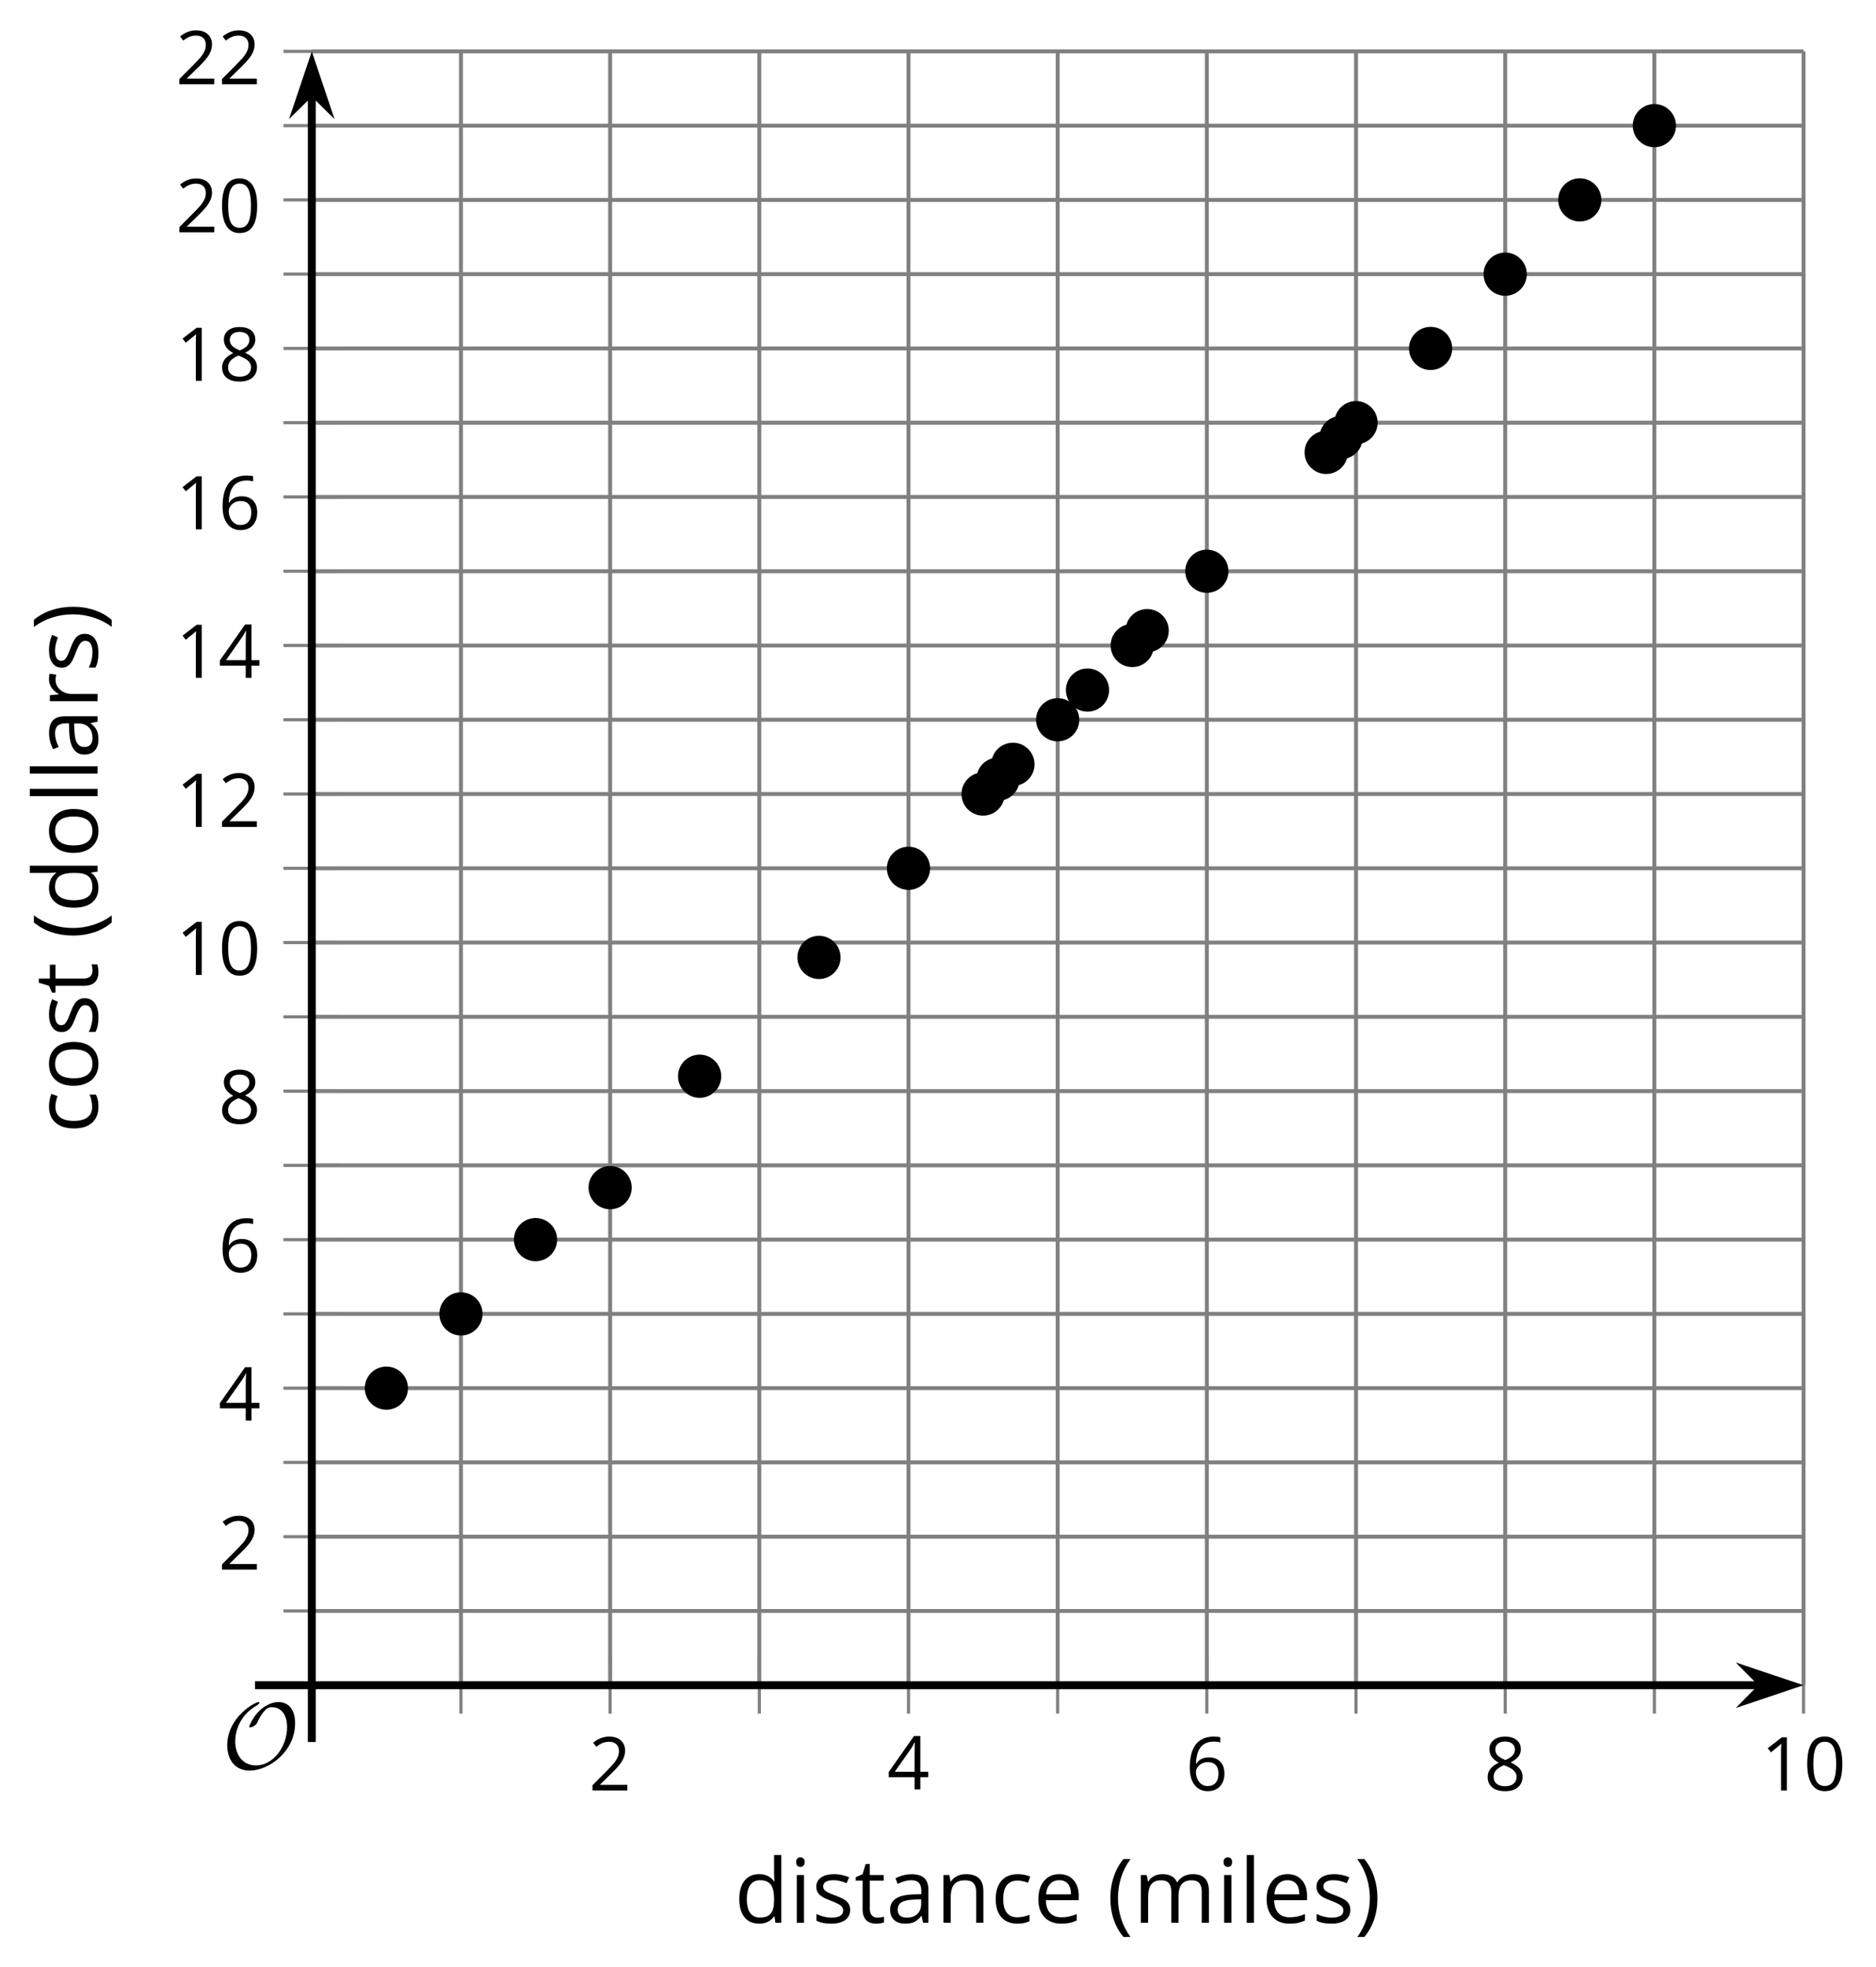 <?xml version='1.0' encoding='UTF-8'?>
<!-- This file was generated by dvisvgm 2.1.3 -->
<svg height='249.428pt' version='1.1' viewBox='-72 -72 237.895 249.428' width='237.895pt' xmlns='http://www.w3.org/2000/svg' xmlns:xlink='http://www.w3.org/1999/xlink'>
<defs>
<clipPath id='clip1'>
<path d='M-32.461 141.68H156.707V-65.488H-32.461Z'/>
</clipPath>
<path d='M9.289 -5.762C9.289 -7.281 8.62 -8.428 7.161 -8.428C5.918 -8.428 4.866 -7.424 4.782 -7.352C3.826 -6.408 3.467 -5.332 3.467 -5.308C3.467 -5.236 3.527 -5.224 3.587 -5.224C3.814 -5.224 4.005 -5.344 4.184 -5.475C4.399 -5.631 4.411 -5.667 4.543 -5.942C4.651 -6.181 4.926 -6.767 5.368 -7.269C5.655 -7.592 5.894 -7.771 6.372 -7.771C7.532 -7.771 8.273 -6.814 8.273 -5.248C8.273 -2.809 6.539 -0.395 4.328 -0.395C2.63 -0.395 1.698 -1.745 1.698 -3.455C1.698 -5.081 2.534 -6.874 4.28 -7.902C4.399 -7.974 4.758 -8.189 4.758 -8.345C4.758 -8.428 4.663 -8.428 4.639 -8.428C4.22 -8.428 0.681 -6.528 0.681 -2.941C0.681 -1.267 1.554 0.263 3.539 0.263C5.87 0.263 9.289 -2.08 9.289 -5.762Z' id='g0-79'/>
<use id='g7-8' transform='scale(1.2)' xlink:href='#g5-8'/>
<use id='g7-9' transform='scale(1.2)' xlink:href='#g5-9'/>
<use id='g7-65' transform='scale(1.2)' xlink:href='#g5-65'/>
<use id='g7-67' transform='scale(1.2)' xlink:href='#g5-67'/>
<use id='g7-68' transform='scale(1.2)' xlink:href='#g5-68'/>
<use id='g7-69' transform='scale(1.2)' xlink:href='#g5-69'/>
<use id='g7-73' transform='scale(1.2)' xlink:href='#g5-73'/>
<use id='g7-76' transform='scale(1.2)' xlink:href='#g5-76'/>
<use id='g7-77' transform='scale(1.2)' xlink:href='#g5-77'/>
<use id='g7-78' transform='scale(1.2)' xlink:href='#g5-78'/>
<use id='g7-79' transform='scale(1.2)' xlink:href='#g5-79'/>
<use id='g7-82' transform='scale(1.2)' xlink:href='#g5-82'/>
<use id='g7-83' transform='scale(1.2)' xlink:href='#g5-83'/>
<use id='g7-84' transform='scale(1.2)' xlink:href='#g5-84'/>
<path d='M0.378 -2.583C0.378 -1.782 0.497 -1.031 0.732 -0.336S1.312 0.971 1.763 1.492H2.5C2.072 0.912 1.745 0.272 1.519 -0.433S1.179 -1.855 1.179 -2.592C1.179 -3.343 1.289 -4.07 1.51 -4.779C1.736 -5.488 2.067 -6.137 2.509 -6.731H1.763C1.317 -6.197 0.971 -5.576 0.737 -4.866C0.497 -4.157 0.378 -3.398 0.378 -2.583Z' id='g5-8'/>
<path d='M2.413 -2.583C2.413 -3.389 2.293 -4.148 2.058 -4.862C1.823 -5.571 1.478 -6.192 1.027 -6.731H0.281C0.723 -6.137 1.054 -5.488 1.28 -4.779C1.501 -4.07 1.611 -3.343 1.611 -2.592C1.611 -1.855 1.496 -1.133 1.271 -0.433C1.045 0.272 0.718 0.916 0.29 1.492H1.027C1.473 0.976 1.819 0.368 2.053 -0.327C2.293 -1.022 2.413 -1.777 2.413 -2.583Z' id='g5-9'/>
<path d='M4.922 -3.375C4.922 -4.498 4.733 -5.355 4.355 -5.948C3.973 -6.542 3.421 -6.837 2.689 -6.837C1.938 -6.837 1.381 -6.552 1.018 -5.985S0.47 -4.549 0.47 -3.375C0.47 -2.238 0.658 -1.377 1.036 -0.792C1.413 -0.203 1.966 0.092 2.689 0.092C3.444 0.092 4.006 -0.193 4.374 -0.769C4.738 -1.344 4.922 -2.21 4.922 -3.375ZM1.243 -3.375C1.243 -4.355 1.358 -5.064 1.588 -5.506C1.819 -5.953 2.187 -6.174 2.689 -6.174C3.2 -6.174 3.568 -5.948 3.794 -5.497C4.024 -5.051 4.139 -4.342 4.139 -3.375S4.024 -1.699 3.794 -1.243C3.568 -0.792 3.2 -0.566 2.689 -0.566C2.187 -0.566 1.819 -0.792 1.588 -1.234C1.358 -1.685 1.243 -2.394 1.243 -3.375Z' id='g5-16'/>
<path d='M3.292 0V-6.731H2.647L0.866 -5.355L1.271 -4.83C1.92 -5.359 2.288 -5.658 2.366 -5.727S2.518 -5.866 2.583 -5.93C2.56 -5.576 2.546 -5.198 2.546 -4.797V0H3.292Z' id='g5-17'/>
<path d='M4.885 0V-0.709H1.423V-0.746L2.896 -2.187C3.554 -2.827 4.001 -3.352 4.24 -3.771S4.599 -4.609 4.599 -5.037C4.599 -5.585 4.42 -6.018 4.061 -6.344C3.702 -6.667 3.204 -6.828 2.574 -6.828C1.842 -6.828 1.169 -6.57 0.548 -6.054L0.953 -5.534C1.262 -5.778 1.538 -5.944 1.786 -6.036C2.04 -6.128 2.302 -6.174 2.583 -6.174C2.97 -6.174 3.273 -6.068 3.49 -5.856C3.706 -5.649 3.817 -5.364 3.817 -5.005C3.817 -4.751 3.775 -4.512 3.688 -4.291S3.471 -3.844 3.301 -3.61S2.772 -2.988 2.233 -2.44L0.46 -0.658V0H4.885Z' id='g5-18'/>
<path d='M5.203 -1.547V-2.242H4.204V-6.768H3.393L0.198 -2.215V-1.547H3.471V0H4.204V-1.547H5.203ZM3.471 -2.242H0.962L3.066 -5.235C3.195 -5.428 3.333 -5.672 3.481 -5.967H3.518C3.485 -5.414 3.471 -4.917 3.471 -4.48V-2.242Z' id='g5-20'/>
<path d='M0.539 -2.878C0.539 -1.943 0.741 -1.215 1.151 -0.691C1.561 -0.17 2.113 0.092 2.808 0.092C3.458 0.092 3.978 -0.11 4.355 -0.506C4.742 -0.912 4.931 -1.459 4.931 -2.159C4.931 -2.785 4.756 -3.283 4.411 -3.646C4.061 -4.01 3.582 -4.194 2.979 -4.194C2.247 -4.194 1.713 -3.932 1.377 -3.402H1.321C1.358 -4.365 1.565 -5.074 1.948 -5.525C2.33 -5.971 2.878 -6.197 3.6 -6.197C3.904 -6.197 4.176 -6.16 4.411 -6.082V-6.74C4.213 -6.8 3.936 -6.828 3.591 -6.828C2.583 -6.828 1.823 -6.501 1.308 -5.847C0.797 -5.189 0.539 -4.199 0.539 -2.878ZM2.799 -0.557C2.509 -0.557 2.251 -0.635 2.026 -0.797C1.805 -0.958 1.63 -1.174 1.506 -1.446S1.321 -2.012 1.321 -2.33C1.321 -2.546 1.39 -2.753 1.529 -2.951C1.662 -3.149 1.846 -3.306 2.076 -3.421S2.56 -3.591 2.836 -3.591C3.283 -3.591 3.614 -3.462 3.84 -3.209S4.176 -2.606 4.176 -2.159C4.176 -1.639 4.056 -1.243 3.812 -0.967C3.573 -0.695 3.237 -0.557 2.799 -0.557Z' id='g5-22'/>
<path d='M2.689 -6.828C2.086 -6.828 1.602 -6.685 1.243 -6.39C0.879 -6.105 0.7 -5.714 0.7 -5.226C0.7 -4.88 0.792 -4.572 0.976 -4.291C1.16 -4.015 1.464 -3.757 1.888 -3.518C0.948 -3.089 0.479 -2.486 0.479 -1.717C0.479 -1.142 0.672 -0.695 1.059 -0.378C1.446 -0.064 1.998 0.092 2.716 0.092C3.393 0.092 3.927 -0.074 4.319 -0.405C4.71 -0.741 4.903 -1.188 4.903 -1.745C4.903 -2.122 4.788 -2.454 4.558 -2.744C4.328 -3.029 3.941 -3.301 3.393 -3.564C3.844 -3.789 4.171 -4.038 4.378 -4.309S4.687 -4.885 4.687 -5.216C4.687 -5.718 4.507 -6.114 4.148 -6.4S3.301 -6.828 2.689 -6.828ZM1.234 -1.699C1.234 -2.03 1.335 -2.316 1.542 -2.551C1.75 -2.79 2.081 -3.006 2.537 -3.204C3.131 -2.988 3.55 -2.762 3.789 -2.532C4.029 -2.297 4.148 -2.035 4.148 -1.736C4.148 -1.363 4.019 -1.068 3.766 -0.852S3.154 -0.529 2.698 -0.529C2.233 -0.529 1.874 -0.631 1.621 -0.838C1.363 -1.045 1.234 -1.331 1.234 -1.699ZM2.68 -6.206C3.071 -6.206 3.375 -6.114 3.6 -5.93C3.821 -5.75 3.932 -5.502 3.932 -5.193C3.932 -4.913 3.84 -4.664 3.656 -4.452C3.476 -4.24 3.163 -4.042 2.726 -3.858C2.238 -4.061 1.901 -4.263 1.722 -4.466S1.45 -4.913 1.45 -5.193C1.45 -5.502 1.561 -5.746 1.777 -5.93S2.297 -6.206 2.68 -6.206Z' id='g5-24'/>
<path d='M3.913 0H4.48V-3.444C4.48 -4.033 4.337 -4.461 4.042 -4.728C3.757 -4.995 3.31 -5.129 2.707 -5.129C2.408 -5.129 2.113 -5.092 1.814 -5.014C1.519 -4.936 1.248 -4.83 0.999 -4.696L1.234 -4.111C1.763 -4.369 2.242 -4.498 2.661 -4.498C3.034 -4.498 3.306 -4.401 3.481 -4.217C3.646 -4.024 3.734 -3.734 3.734 -3.338V-3.025L2.878 -2.997C1.248 -2.947 0.433 -2.413 0.433 -1.395C0.433 -0.921 0.576 -0.552 0.856 -0.295C1.142 -0.037 1.533 0.092 2.035 0.092C2.408 0.092 2.721 0.037 2.974 -0.074C3.223 -0.189 3.471 -0.401 3.725 -0.718H3.762L3.913 0ZM2.187 -0.539C1.888 -0.539 1.653 -0.612 1.483 -0.755C1.317 -0.898 1.234 -1.11 1.234 -1.386C1.234 -1.74 1.367 -1.998 1.639 -2.164C1.906 -2.334 2.343 -2.426 2.951 -2.449L3.715 -2.482V-2.026C3.715 -1.556 3.582 -1.192 3.306 -0.93C3.039 -0.668 2.661 -0.539 2.187 -0.539Z' id='g5-65'/>
<path d='M2.827 0.092C3.338 0.092 3.766 0.005 4.102 -0.17V-0.847C3.66 -0.668 3.227 -0.576 2.808 -0.576C2.316 -0.576 1.948 -0.741 1.694 -1.073C1.446 -1.404 1.321 -1.878 1.321 -2.5C1.321 -3.808 1.832 -4.461 2.859 -4.461C3.011 -4.461 3.191 -4.438 3.389 -4.392C3.587 -4.351 3.771 -4.296 3.941 -4.227L4.176 -4.876C4.038 -4.945 3.849 -5.009 3.605 -5.06S3.122 -5.138 2.878 -5.138C2.127 -5.138 1.547 -4.908 1.142 -4.448C0.732 -3.987 0.529 -3.333 0.529 -2.491C0.529 -1.667 0.727 -1.031 1.133 -0.58C1.529 -0.134 2.095 0.092 2.827 0.092Z' id='g5-67'/>
<path d='M4.245 -0.677L4.346 0H4.968V-7.164H4.204V-5.111L4.222 -4.756L4.254 -4.392H4.194C3.831 -4.89 3.306 -5.138 2.62 -5.138C1.961 -5.138 1.45 -4.908 1.082 -4.448S0.529 -3.343 0.529 -2.509S0.714 -1.036 1.077 -0.585C1.446 -0.134 1.961 0.092 2.62 0.092C3.324 0.092 3.849 -0.166 4.204 -0.677H4.245ZM2.716 -0.548C2.261 -0.548 1.911 -0.714 1.676 -1.041S1.321 -1.855 1.321 -2.5C1.321 -3.135 1.441 -3.628 1.676 -3.978C1.915 -4.323 2.261 -4.498 2.707 -4.498C3.227 -4.498 3.61 -4.346 3.849 -4.042C4.084 -3.734 4.204 -3.223 4.204 -2.509V-2.348C4.204 -1.717 4.088 -1.257 3.849 -0.976C3.619 -0.691 3.237 -0.548 2.716 -0.548Z' id='g5-68'/>
<path d='M2.942 0.092C3.283 0.092 3.573 0.064 3.812 0.018C4.056 -0.037 4.309 -0.12 4.581 -0.235V-0.916C4.052 -0.691 3.513 -0.576 2.97 -0.576C2.454 -0.576 2.053 -0.727 1.768 -1.036C1.487 -1.344 1.335 -1.791 1.321 -2.385H4.797V-2.868C4.797 -3.55 4.613 -4.098 4.245 -4.512C3.877 -4.931 3.375 -5.138 2.744 -5.138C2.067 -5.138 1.533 -4.899 1.133 -4.42C0.727 -3.941 0.529 -3.297 0.529 -2.482C0.529 -1.676 0.746 -1.045 1.179 -0.589C1.607 -0.134 2.196 0.092 2.942 0.092ZM2.735 -4.498C3.135 -4.498 3.439 -4.369 3.656 -4.116C3.872 -3.858 3.978 -3.49 3.978 -3.006H1.34C1.381 -3.471 1.524 -3.84 1.768 -4.102C2.007 -4.365 2.33 -4.498 2.735 -4.498Z' id='g5-69'/>
<path d='M1.575 0V-5.046H0.81V0H1.575ZM0.746 -6.413C0.746 -6.243 0.787 -6.114 0.875 -6.031C0.962 -5.944 1.068 -5.902 1.197 -5.902C1.321 -5.902 1.427 -5.944 1.515 -6.031C1.602 -6.114 1.648 -6.243 1.648 -6.413S1.602 -6.713 1.515 -6.796S1.321 -6.92 1.197 -6.92C1.068 -6.92 0.962 -6.878 0.875 -6.796C0.787 -6.717 0.746 -6.588 0.746 -6.413Z' id='g5-73'/>
<path d='M1.575 0V-7.164H0.81V0H1.575Z' id='g5-76'/>
<path d='M7.242 0H8.006V-3.292C8.006 -3.936 7.864 -4.406 7.578 -4.696C7.297 -4.991 6.869 -5.138 6.298 -5.138C5.935 -5.138 5.608 -5.06 5.322 -4.908S4.82 -4.544 4.669 -4.282H4.632C4.388 -4.853 3.872 -5.138 3.085 -5.138C2.758 -5.138 2.468 -5.069 2.201 -4.931C1.943 -4.793 1.736 -4.599 1.593 -4.355H1.556L1.432 -5.046H0.81V0H1.575V-2.647C1.575 -3.301 1.685 -3.771 1.906 -4.061C2.132 -4.346 2.482 -4.489 2.96 -4.489C3.324 -4.489 3.596 -4.388 3.766 -4.19C3.936 -3.987 4.024 -3.683 4.024 -3.283V0H4.788V-2.818C4.788 -3.384 4.903 -3.808 5.129 -4.079S5.709 -4.489 6.183 -4.489C6.547 -4.489 6.814 -4.388 6.984 -4.19C7.155 -3.987 7.242 -3.683 7.242 -3.283V0Z' id='g5-77'/>
<path d='M4.263 0H5.028V-3.292C5.028 -3.936 4.876 -4.406 4.567 -4.696C4.259 -4.991 3.803 -5.138 3.195 -5.138C2.85 -5.138 2.532 -5.069 2.251 -4.936C1.971 -4.797 1.75 -4.604 1.593 -4.355H1.556L1.432 -5.046H0.81V0H1.575V-2.647C1.575 -3.306 1.699 -3.775 1.943 -4.061S2.574 -4.489 3.103 -4.489C3.504 -4.489 3.794 -4.388 3.983 -4.185S4.263 -3.674 4.263 -3.264V0Z' id='g5-78'/>
<path d='M5.166 -2.528C5.166 -3.329 4.959 -3.964 4.54 -4.434C4.125 -4.903 3.564 -5.138 2.859 -5.138C2.127 -5.138 1.556 -4.908 1.146 -4.448C0.737 -3.992 0.529 -3.352 0.529 -2.528C0.529 -1.998 0.626 -1.533 0.815 -1.137S1.275 -0.437 1.625 -0.226S2.376 0.092 2.827 0.092C3.559 0.092 4.13 -0.138 4.544 -0.599C4.959 -1.064 5.166 -1.704 5.166 -2.528ZM1.321 -2.528C1.321 -3.177 1.45 -3.669 1.704 -3.996S2.334 -4.489 2.836 -4.489C3.343 -4.489 3.725 -4.323 3.987 -3.987C4.245 -3.656 4.374 -3.168 4.374 -2.528C4.374 -1.878 4.245 -1.39 3.987 -1.05C3.725 -0.718 3.347 -0.548 2.845 -0.548S1.966 -0.718 1.708 -1.054S1.321 -1.883 1.321 -2.528Z' id='g5-79'/>
<path d='M3.112 -5.138C2.795 -5.138 2.505 -5.051 2.242 -4.871S1.754 -4.438 1.565 -4.111H1.529L1.441 -5.046H0.81V0H1.575V-2.707C1.575 -3.2 1.722 -3.614 2.007 -3.946C2.302 -4.277 2.647 -4.443 3.057 -4.443C3.218 -4.443 3.402 -4.42 3.61 -4.374L3.715 -5.083C3.536 -5.12 3.338 -5.138 3.112 -5.138Z' id='g5-82'/>
<path d='M4.065 -1.377C4.065 -1.713 3.959 -1.989 3.748 -2.21C3.541 -2.431 3.135 -2.652 2.537 -2.868C2.099 -3.029 1.805 -3.154 1.653 -3.241S1.39 -3.416 1.317 -3.513C1.252 -3.61 1.215 -3.725 1.215 -3.858C1.215 -4.056 1.308 -4.213 1.492 -4.328S1.948 -4.498 2.311 -4.498C2.721 -4.498 3.181 -4.392 3.688 -4.185L3.959 -4.807C3.439 -5.028 2.91 -5.138 2.366 -5.138C1.782 -5.138 1.326 -5.018 0.99 -4.779C0.654 -4.544 0.488 -4.217 0.488 -3.808C0.488 -3.577 0.534 -3.379 0.635 -3.214C0.727 -3.048 0.875 -2.901 1.077 -2.772C1.271 -2.638 1.607 -2.486 2.076 -2.311C2.569 -2.122 2.901 -1.957 3.076 -1.814C3.241 -1.676 3.329 -1.51 3.329 -1.312C3.329 -1.05 3.223 -0.856 3.006 -0.727C2.79 -0.603 2.486 -0.539 2.086 -0.539C1.828 -0.539 1.561 -0.576 1.28 -0.645C1.004 -0.714 0.746 -0.81 0.502 -0.935V-0.226C0.875 -0.014 1.4 0.092 2.067 0.092C2.698 0.092 3.191 -0.037 3.541 -0.29S4.065 -0.907 4.065 -1.377Z' id='g5-83'/>
<path d='M2.44 -0.539C2.187 -0.539 1.989 -0.622 1.846 -0.783S1.63 -1.179 1.63 -1.483V-4.452H3.094V-5.046H1.63V-6.215H1.188L0.866 -5.138L0.143 -4.82V-4.452H0.866V-1.45C0.866 -0.424 1.354 0.092 2.33 0.092C2.459 0.092 2.606 0.078 2.762 0.055C2.928 0.028 3.048 -0.005 3.131 -0.046V-0.631C3.057 -0.608 2.956 -0.589 2.832 -0.571C2.707 -0.548 2.574 -0.539 2.44 -0.539Z' id='g5-84'/>
</defs>
<g id='page1'>
<path d='M-13.547 141.68V-65.488M24.289 141.68V-65.488M62.121 141.68V-65.488M99.957 141.68V-65.488M137.789 141.68V-65.488' fill='none' stroke='#808080' stroke-linejoin='bevel' stroke-miterlimit='10.037' stroke-width='0.5'/>
<path d='M5.371 141.68V-65.488M43.207 141.68V-65.488M81.039 141.68V-65.488M118.875 141.68V-65.488M156.707 141.68V-65.488' fill='none' stroke='#808080' stroke-linejoin='bevel' stroke-miterlimit='10.037' stroke-width='0.5'/>
<path d='M-32.461 132.266H156.707M-32.461 113.43H156.707M-32.461 94.598H156.707M-32.461 75.766H156.707M-32.461 56.93H156.707M-32.461 38.098H156.707M-32.461 19.262H156.707M-32.461 0.43H156.707M-32.461 -18.402H156.707M-32.461 -37.238H156.707M-32.461 -56.07H156.707' fill='none' stroke='#808080' stroke-linejoin='bevel' stroke-miterlimit='10.037' stroke-width='0.5'/>
<path d='M-32.461 122.848H156.707M-32.461 104.016H156.707M-32.461 85.18H156.707M-32.461 66.348H156.707M-32.461 47.512H156.707M-32.461 28.68H156.707M-32.461 9.848H156.707M-32.461 -8.988H156.707M-32.461 -27.82H156.707M-32.461 -46.652H156.707M-32.461 -65.488H156.707' fill='none' stroke='#808080' stroke-linejoin='bevel' stroke-miterlimit='10.037' stroke-width='0.5'/>
<path d='M-13.547 145.281V138.082M24.289 145.281V138.082M62.121 145.281V138.082M99.957 145.281V138.082M137.789 145.281V138.082' fill='none' stroke='#808080' stroke-linejoin='bevel' stroke-miterlimit='10.037' stroke-width='0.4'/>
<path d='M5.371 145.281V138.082M43.207 145.281V138.082M81.039 145.281V138.082M118.875 145.281V138.082M156.707 145.281V138.082' fill='none' stroke='#808080' stroke-linejoin='bevel' stroke-miterlimit='10.037' stroke-width='0.4'/>
<path d='M-36.062 132.266H-28.863M-36.062 113.43H-28.863M-36.062 94.598H-28.863M-36.062 75.766H-28.863M-36.062 56.93H-28.863M-36.062 38.098H-28.863M-36.062 19.262H-28.863M-36.062 0.43H-28.863M-36.062 -18.402H-28.863M-36.062 -37.238H-28.863M-36.062 -56.07H-28.863' fill='none' stroke='#808080' stroke-linejoin='bevel' stroke-miterlimit='10.037' stroke-width='0.4'/>
<path d='M-36.062 122.848H-28.863M-36.062 104.016H-28.863M-36.062 85.18H-28.863M-36.062 66.348H-28.863M-36.062 47.512H-28.863M-36.062 28.68H-28.863M-36.062 9.848H-28.863M-36.062 -8.988H-28.863M-36.062 -27.82H-28.863M-36.062 -46.652H-28.863M-36.062 -65.488H-28.863' fill='none' stroke='#808080' stroke-linejoin='bevel' stroke-miterlimit='10.037' stroke-width='0.4'/>
<path d='M-32.461 141.68H151.414' fill='none' stroke='#000000' stroke-linejoin='bevel' stroke-miterlimit='10.037' stroke-width='1'/>
<path d='M155.133 141.68L149.942 139.938L151.664 141.68L149.942 143.426Z'/>
<path d='M155.133 141.68L149.942 139.938L151.664 141.68L149.942 143.426Z' fill='none' stroke='#000000' stroke-miterlimit='10.037' stroke-width='1'/>
<path d='M-32.461 141.68V-60.191' fill='none' stroke='#000000' stroke-linejoin='bevel' stroke-miterlimit='10.037' stroke-width='1'/>
<path d='M-32.461 -63.91L-34.207 -58.723L-32.461 -60.441L-30.719 -58.723Z'/>
<path d='M-32.461 -63.91L-34.207 -58.723L-32.461 -60.441L-30.719 -58.723Z' fill='none' stroke='#000000' stroke-miterlimit='10.037' stroke-width='1'/>
<g transform='matrix(1 0 0 1 -4.406 49.091)'>
<use x='7.076' xlink:href='#g5-18' y='105.933'/>
</g>
<g transform='matrix(1 0 0 1 33.428 48.963)'>
<use x='7.076' xlink:href='#g5-20' y='105.933'/>
</g>
<g transform='matrix(1 0 0 1 71.262 49.091)'>
<use x='7.076' xlink:href='#g5-22' y='105.933'/>
</g>
<g transform='matrix(1 0 0 1 109.095 49.091)'>
<use x='7.076' xlink:href='#g5-24' y='105.933'/>
</g>
<g transform='matrix(1 0 0 1 144.227 49.091)'>
<use x='7.076' xlink:href='#g5-17' y='105.933'/>
<use x='12.48' xlink:href='#g5-16' y='105.933'/>
</g>
<g transform='matrix(1 0 0 1 -51.386 21.084)'>
<use x='7.076' xlink:href='#g5-18' y='105.933'/>
</g>
<g transform='matrix(1 0 0 1 -51.386 2.186)'>
<use x='7.076' xlink:href='#g5-20' y='105.933'/>
</g>
<g transform='matrix(1 0 0 1 -51.386 -16.642)'>
<use x='7.076' xlink:href='#g5-22' y='105.933'/>
</g>
<g transform='matrix(1 0 0 1 -51.386 -35.476)'>
<use x='7.076' xlink:href='#g5-24' y='105.933'/>
</g>
<g transform='matrix(1 0 0 1 -56.791 -54.309)'>
<use x='7.076' xlink:href='#g5-17' y='105.933'/>
<use x='12.48' xlink:href='#g5-16' y='105.933'/>
</g>
<g transform='matrix(1 0 0 1 -56.791 -73.083)'>
<use x='7.076' xlink:href='#g5-17' y='105.933'/>
<use x='12.48' xlink:href='#g5-18' y='105.933'/>
</g>
<g transform='matrix(1 0 0 1 -56.791 -91.981)'>
<use x='7.076' xlink:href='#g5-17' y='105.933'/>
<use x='12.48' xlink:href='#g5-20' y='105.933'/>
</g>
<g transform='matrix(1 0 0 1 -56.791 -110.809)'>
<use x='7.076' xlink:href='#g5-17' y='105.933'/>
<use x='12.48' xlink:href='#g5-22' y='105.933'/>
</g>
<g transform='matrix(1 0 0 1 -56.791 -129.643)'>
<use x='7.076' xlink:href='#g5-17' y='105.933'/>
<use x='12.48' xlink:href='#g5-24' y='105.933'/>
</g>
<g transform='matrix(1 0 0 1 -56.791 -148.476)'>
<use x='7.076' xlink:href='#g5-18' y='105.933'/>
<use x='12.48' xlink:href='#g5-16' y='105.933'/>
</g>
<g transform='matrix(1 0 0 1 -56.791 -167.251)'>
<use x='7.076' xlink:href='#g5-18' y='105.933'/>
<use x='12.48' xlink:href='#g5-18' y='105.933'/>
</g>
<path clip-path='url(#clip1)' d='M-10.805 94.598C-10.805 93.086 -12.031 91.86 -13.547 91.86C-15.059 91.86 -16.285 93.086 -16.285 94.598C-16.285 96.11 -15.059 97.336 -13.547 97.336C-12.031 97.336 -10.805 96.11 -10.805 94.598Z'/>
<path clip-path='url(#clip1)' d='M-20.266 104.016C-20.266 102.5 -21.492 101.274 -23.004 101.274C-24.516 101.274 -25.742 102.5 -25.742 104.016C-25.742 105.528 -24.516 106.754 -23.004 106.754C-21.492 106.754 -20.266 105.528 -20.266 104.016Z'/>
<path clip-path='url(#clip1)' d='M-1.348 85.18C-1.348 83.668 -2.574 82.442 -4.086 82.442C-5.602 82.442 -6.828 83.668 -6.828 85.18C-6.828 86.695 -5.602 87.922 -4.086 87.922C-2.574 87.922 -1.348 86.695 -1.348 85.18Z'/>
<path clip-path='url(#clip1)' d='M8.109 78.59C8.109 77.074 6.883 75.848 5.371 75.848C3.859 75.848 2.633 77.074 2.633 78.59C2.633 80.102 3.859 81.328 5.371 81.328C6.883 81.328 8.109 80.102 8.109 78.59Z'/>
<path clip-path='url(#clip1)' d='M19.461 64.465C19.461 62.949 18.234 61.723 16.723 61.723C15.207 61.723 13.98 62.949 13.98 64.465C13.98 65.977 15.207 67.203 16.723 67.203C18.234 67.203 19.461 65.977 19.461 64.465Z'/>
<path clip-path='url(#clip1)' d='M34.594 49.399C34.594 47.883 33.367 46.657 31.855 46.657C30.344 46.657 29.117 47.883 29.117 49.399C29.117 50.91 30.344 52.137 31.855 52.137C33.367 52.137 34.594 50.91 34.594 49.399Z'/>
<path clip-path='url(#clip1)' d='M45.945 38.098C45.945 36.582 44.719 35.356 43.207 35.356C41.691 35.356 40.465 36.582 40.465 38.098C40.465 39.61 41.691 40.836 43.207 40.836C44.719 40.836 45.945 39.61 45.945 38.098Z'/>
<path clip-path='url(#clip1)' d='M55.402 28.68C55.402 27.168 54.176 25.942 52.664 25.942C51.152 25.942 49.926 27.168 49.926 28.68C49.926 30.196 51.152 31.422 52.664 31.422C54.176 31.422 55.402 30.196 55.402 28.68Z'/>
<path clip-path='url(#clip1)' d='M57.297 26.797C57.297 25.285 56.07 24.059 54.555 24.059C53.043 24.059 51.816 25.285 51.816 26.797S53.043 29.535 54.555 29.535C56.07 29.535 57.297 28.309 57.297 26.797Z'/>
<path clip-path='url(#clip1)' d='M59.188 24.914C59.188 23.403 57.961 22.172 56.449 22.172C54.934 22.172 53.707 23.403 53.707 24.914C53.707 26.426 54.934 27.653 56.449 27.653C57.961 27.653 59.188 26.426 59.188 24.914Z'/>
<path clip-path='url(#clip1)' d='M64.863 19.262C64.863 17.75 63.637 16.524 62.121 16.524C60.609 16.524 59.383 17.75 59.383 19.262C59.383 20.778 60.609 22.004 62.121 22.004C63.637 22.004 64.863 20.778 64.863 19.262Z'/>
<path clip-path='url(#clip1)' d='M74.32 9.848C74.32 8.332 73.093 7.106 71.582 7.106C70.066 7.106 68.84 8.332 68.84 9.848C68.84 11.36 70.066 12.586 71.582 12.586C73.093 12.586 74.32 11.36 74.32 9.848Z'/>
<path clip-path='url(#clip1)' d='M68.644 15.496C68.644 13.985 67.418 12.758 65.906 12.758C64.394 12.758 63.168 13.985 63.168 15.496C63.168 17.012 64.394 18.238 65.906 18.238C67.418 18.238 68.644 17.012 68.644 15.496Z'/>
<path clip-path='url(#clip1)' d='M76.211 7.965C76.211 6.449 74.984 5.223 73.472 5.223C71.961 5.223 70.734 6.449 70.734 7.965C70.734 9.477 71.961 10.703 73.472 10.703C74.984 10.703 76.211 9.477 76.211 7.965Z'/>
<path clip-path='url(#clip1)' d='M83.781 0.43C83.781 -1.082 82.55 -2.308 81.039 -2.308C79.527 -2.308 78.3 -1.082 78.3 0.43S79.527 3.168 81.039 3.168C82.55 3.168 83.781 1.942 83.781 0.43Z'/>
<path clip-path='url(#clip1)' d='M98.914 -14.637C98.914 -16.148 97.687 -17.375 96.172 -17.375C94.66 -17.375 93.433 -16.148 93.433 -14.637C93.433 -13.125 94.66 -11.898 96.172 -11.898C97.687 -11.898 98.914 -13.125 98.914 -14.637Z'/>
<path clip-path='url(#clip1)' d='M100.804 -16.519C100.804 -18.031 99.578 -19.258 98.066 -19.258C96.55 -19.258 95.324 -18.031 95.324 -16.519C95.324 -15.008 96.55 -13.781 98.066 -13.781C99.578 -13.781 100.804 -15.008 100.804 -16.519Z'/>
<path clip-path='url(#clip1)' d='M112.156 -27.82C112.156 -29.332 110.929 -30.558 109.414 -30.558C107.902 -30.558 106.675 -29.332 106.675 -27.82S107.902 -25.082 109.414 -25.082C110.929 -25.082 112.156 -26.308 112.156 -27.82Z'/>
<path clip-path='url(#clip1)' d='M121.613 -37.238C121.613 -38.75 120.386 -39.976 118.875 -39.976C117.359 -39.976 116.132 -38.75 116.132 -37.238C116.132 -35.722 117.359 -34.496 118.875 -34.496C120.386 -34.496 121.613 -35.722 121.613 -37.238Z'/>
<path clip-path='url(#clip1)' d='M102.695 -18.402C102.695 -19.918 101.468 -21.144 99.957 -21.144C98.445 -21.144 97.218 -19.918 97.218 -18.402C97.218 -16.89 98.445 -15.664 99.957 -15.664C101.468 -15.664 102.695 -16.89 102.695 -18.402Z'/>
<path clip-path='url(#clip1)' d='M131.07 -46.652C131.07 -48.168 129.843 -49.394 128.332 -49.394C126.82 -49.394 125.593 -48.168 125.593 -46.652C125.593 -45.14 126.82 -43.914 128.332 -43.914C129.843 -43.914 131.07 -45.14 131.07 -46.652Z'/>
<path clip-path='url(#clip1)' d='M140.531 -56.07C140.531 -57.582 139.304 -58.808 137.789 -58.808C136.277 -58.808 135.05 -57.582 135.05 -56.07S136.277 -53.332 137.789 -53.332C139.304 -53.332 140.531 -54.558 140.531 -56.07Z'/>
<g transform='matrix(1 0 0 1 -50.943 46.312)'>
<use x='7.076' xlink:href='#g0-79' y='105.933'/>
</g>
<path d='M-32.461 148.883V141.68' fill='none' stroke='#000000' stroke-linejoin='bevel' stroke-miterlimit='10.037' stroke-width='1'/>
<path d='M-39.664 141.68H-32.461' fill='none' stroke='#000000' stroke-linejoin='bevel' stroke-miterlimit='10.037' stroke-width='1'/>
<g transform='matrix(1 0 0 1 14.04 65.87)'>
<use x='7.076' xlink:href='#g7-68' y='105.933'/>
<use x='14.026' xlink:href='#g7-73' y='105.933'/>
<use x='16.889' xlink:href='#g7-83' y='105.933'/>
<use x='22.306' xlink:href='#g7-84' y='105.933'/>
<use x='26.315' xlink:href='#g7-65' y='105.933'/>
<use x='32.63' xlink:href='#g7-78' y='105.933'/>
<use x='39.592' xlink:href='#g7-67' y='105.933'/>
<use x='44.998' xlink:href='#g7-69' y='105.933'/>
<use x='54.311' xlink:href='#g7-8' y='105.933'/>
<use x='57.661' xlink:href='#g7-77' y='105.933'/>
<use x='68.224' xlink:href='#g7-73' y='105.933'/>
<use x='71.086' xlink:href='#g7-76' y='105.933'/>
<use x='73.948' xlink:href='#g7-69' y='105.933'/>
<use x='80.319' xlink:href='#g7-83' y='105.933'/>
<use x='85.737' xlink:href='#g7-9' y='105.933'/>
</g>
<g transform='matrix(0 -1 1 0 -165.557 78.791)'>
<use x='7.076' xlink:href='#g7-67' y='105.933'/>
<use x='12.482' xlink:href='#g7-79' y='105.933'/>
<use x='19.342' xlink:href='#g7-83' y='105.933'/>
<use x='24.759' xlink:href='#g7-84' y='105.933'/>
<use x='31.71' xlink:href='#g7-8' y='105.933'/>
<use x='35.06' xlink:href='#g7-68' y='105.933'/>
<use x='42.011' xlink:href='#g7-79' y='105.933'/>
<use x='48.871' xlink:href='#g7-76' y='105.933'/>
<use x='51.733' xlink:href='#g7-76' y='105.933'/>
<use x='54.595' xlink:href='#g7-65' y='105.933'/>
<use x='60.91' xlink:href='#g7-82' y='105.933'/>
<use x='65.543' xlink:href='#g7-83' y='105.933'/>
<use x='70.961' xlink:href='#g7-9' y='105.933'/>
</g>
</g>
</svg>